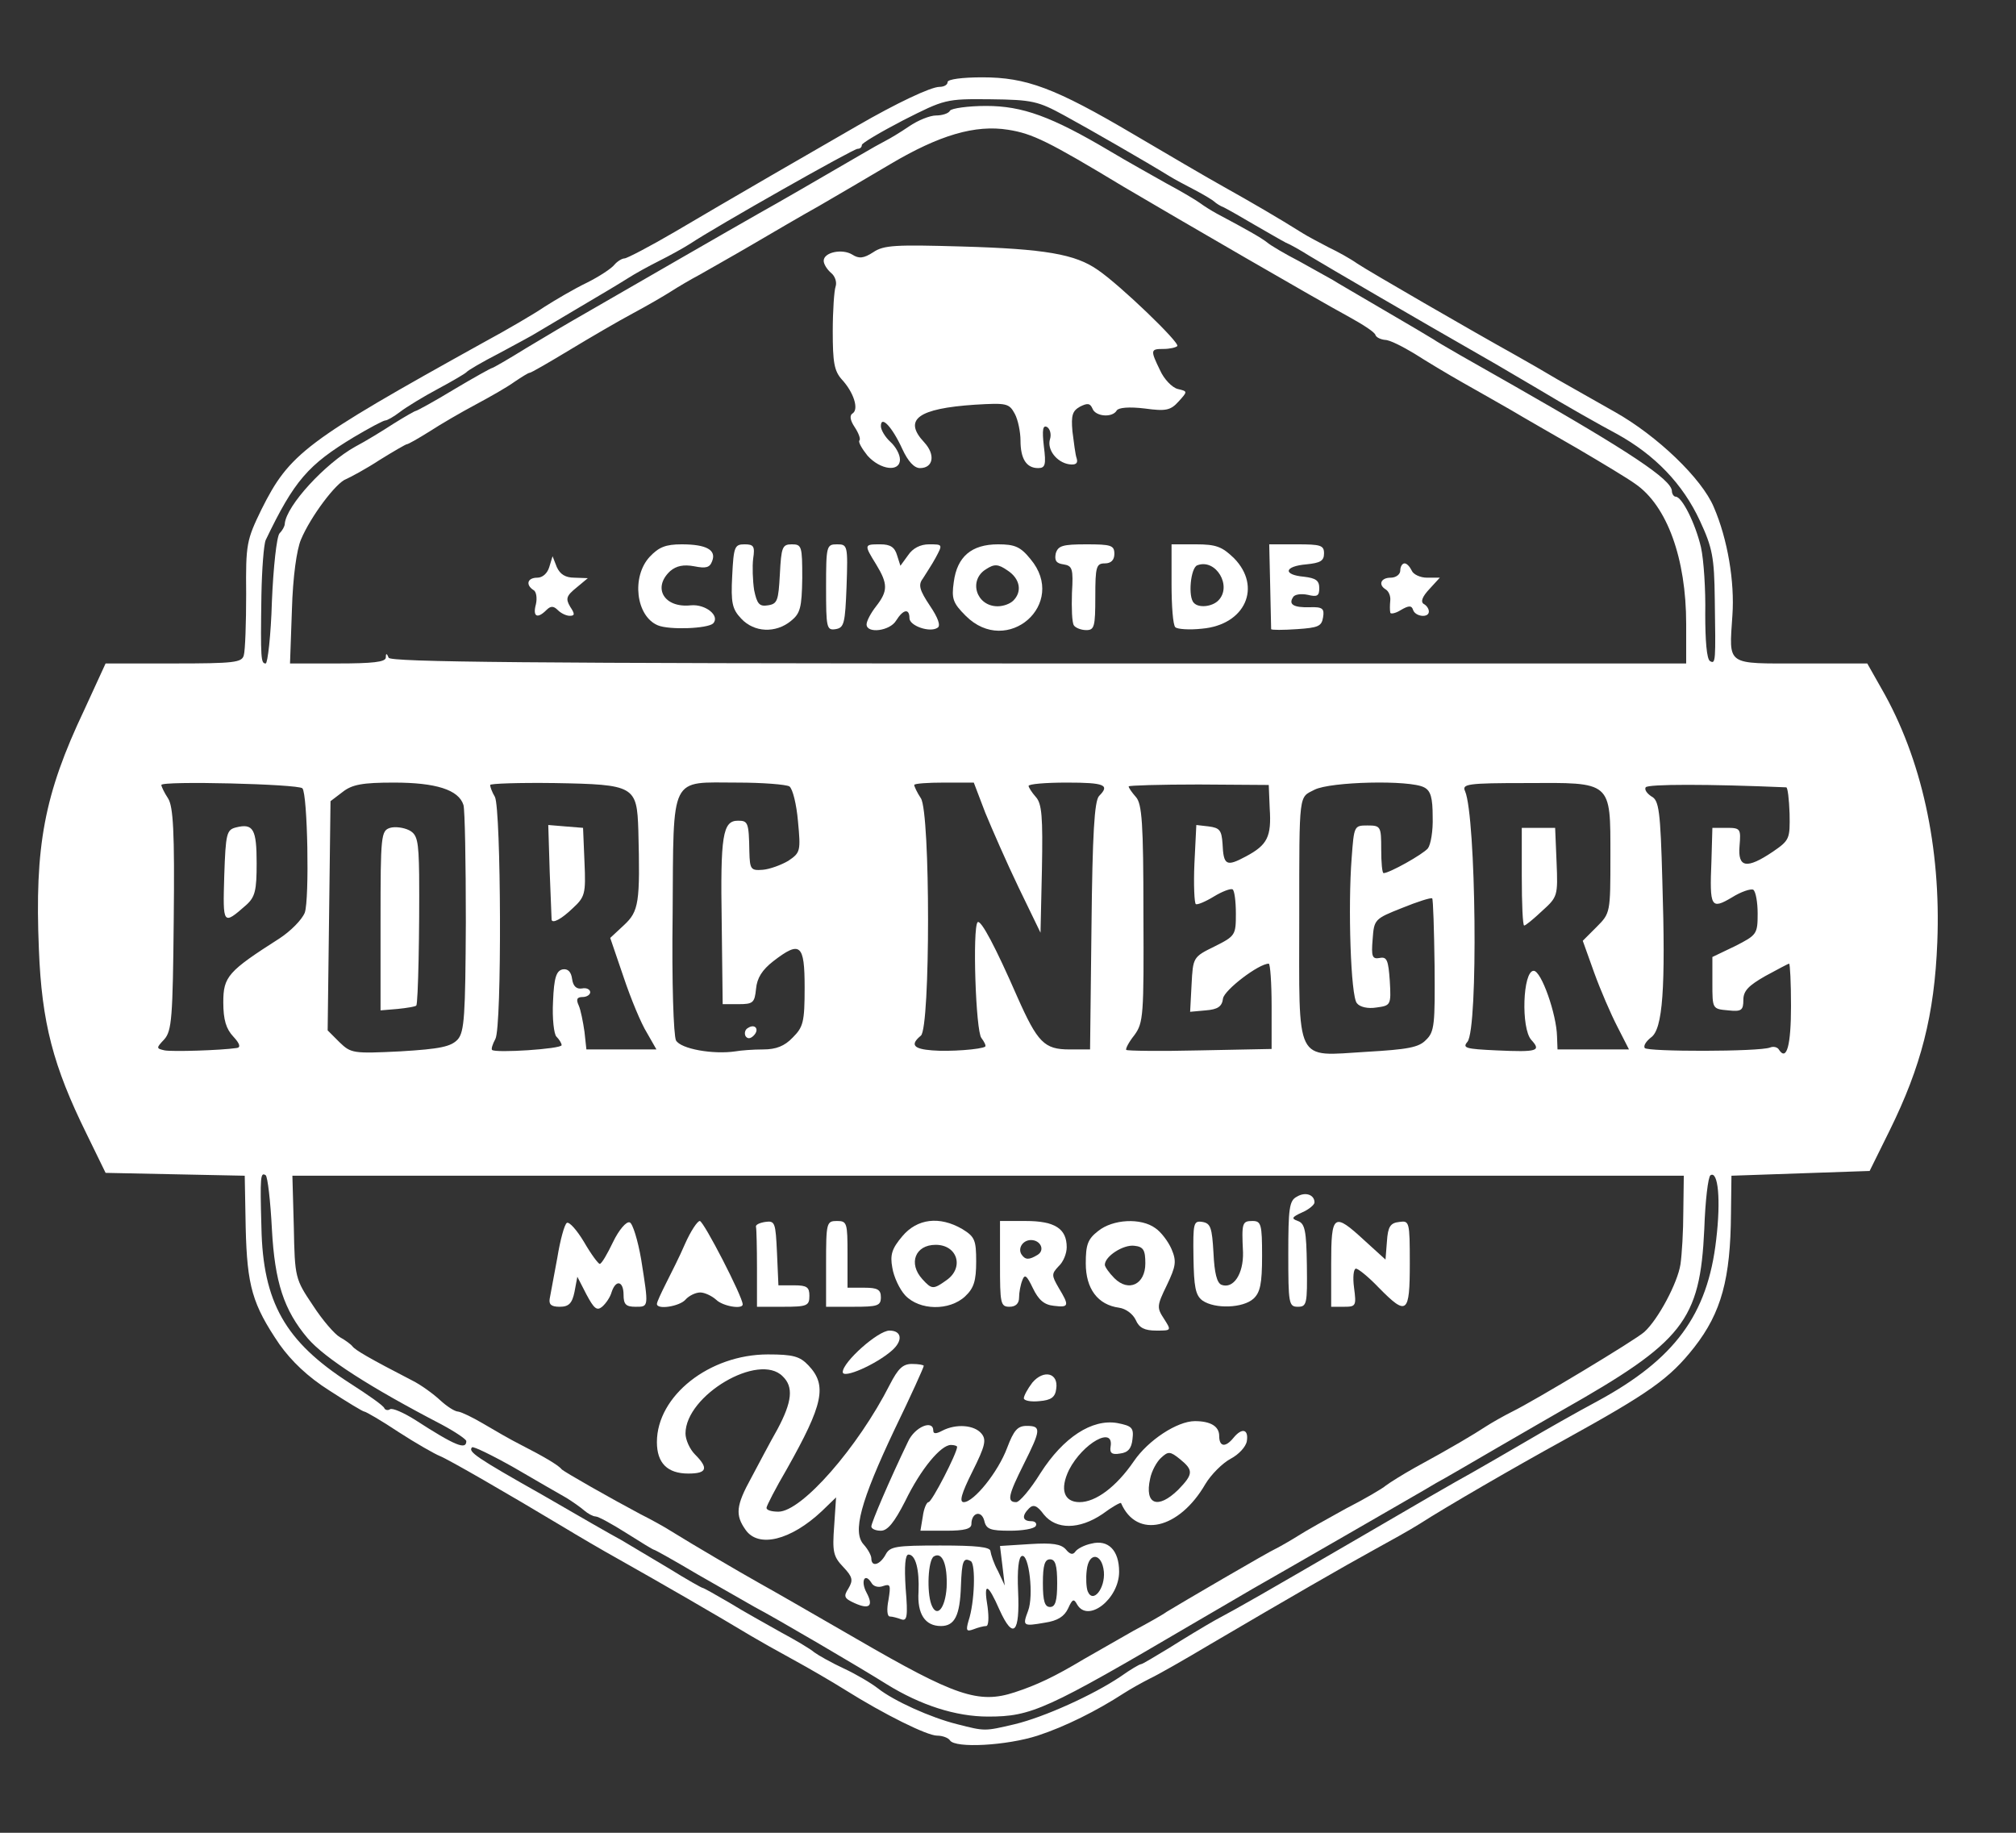 <?xml version="1.0" encoding="UTF-8" standalone="no"?>
<svg
   xmlns:dc="http://purl.org/dc/elements/1.1/"
   xmlns:cc="http://creativecommons.org/ns#"
   xmlns:rdf="http://www.w3.org/1999/02/22-rdf-syntax-ns#"
   xmlns:svg="http://www.w3.org/2000/svg"
   xmlns="http://www.w3.org/2000/svg"
   xmlns:sodipodi="http://sodipodi.sourceforge.net/DTD/sodipodi-0.dtd"
   xmlns:inkscape="http://www.inkscape.org/namespaces/inkscape"
   width="110mm"
   height="100mm"
   viewBox="0 0 110 100"
   version="1.1"
   id="svg8"
   inkscape:version="1.0.2 (1.0.2+r75+1)"
   sodipodi:docname="cuixot.svg">
  <rect x="0" y="0" width="110" height="100" fill="#333333" stroke="none"/>
  <defs
     id="defs2" />
  <sodipodi:namedview
     id="base"
     pagecolor="#ffffff"
     bordercolor="#666666"
     borderopacity="1.0"
     inkscape:pageopacity="0.0"
     inkscape:pageshadow="2"
     inkscape:zoom="0.98994949"
     inkscape:cx="383.35574"
     inkscape:cy="167.2817"
     inkscape:document-units="mm"
     inkscape:current-layer="g1009"
     inkscape:document-rotation="0"
     showgrid="false"
     inkscape:pagecheckerboard="true"
     inkscape:window-width="1920"
     inkscape:window-height="997"
     inkscape:window-x="0"
     inkscape:window-y="28"
     inkscape:window-maximized="1" />
  <g
     inkscape:label="Layer 1"
     inkscape:groupmode="layer"
     id="layer1">
    <g
       id="g900"
       transform="matrix(0.026,0,0,0.026,0.545,0.86)">
      <g
         id="g1009"
         transform="translate(16.892,3.609)">
        <g
           id="l6LigMPkCtTbAH5yXuLX4Ur"
           fill="#ffffff"
           transform="translate(20.751,125.608)">
          <g
             id="g959">
            <path
               id="pbFsnDlNR"
               d="m 1935,3490 c -3,-5 -15,-10 -27,-10 -21,0 -110,-44 -193,-96 -27,-17 -77,-46 -110,-64 -33,-18 -72,-40 -87,-49 -73,-44 -191,-112 -278,-161 -36,-20 -87,-50 -115,-67 -120,-72 -243,-143 -261,-150 -10,-4 -49,-26 -86,-50 -36,-24 -69,-43 -72,-43 -3,0 -36,-20 -73,-44 -46,-29 -80,-62 -105,-97 -57,-84 -68,-122 -71,-245 l -2,-109 -146,-3 -146,-3 -40,-82 C 53,2075 29,1984 23,1830 14,1613 34,1505 118,1328 l 45,-98 h 143 c 127,0 143,-2 147,-17 3,-10 5,-68 5,-129 -1,-105 1,-113 32,-177 59,-118 92,-143 465,-350 50,-27 108,-61 130,-76 22,-14 61,-37 88,-50 26,-13 52,-30 58,-38 6,-7 16,-13 21,-13 5,0 53,-25 106,-56 103,-61 307,-179 382,-222 83,-48 155,-82 173,-82 9,0 17,-4 17,-10 0,-6 31,-10 73,-10 92,0 152,22 318,120 68,40 153,90 189,110 59,33 114,65 165,97 11,7 36,20 55,30 19,9 46,24 60,34 24,16 240,141 330,191 25,14 65,37 90,52 25,14 79,45 120,68 89,50 183,140 208,200 29,67 44,157 39,227 -7,107 -15,101 144,101 h 139 l 30,53 c 84,146 125,333 117,532 -6,153 -34,261 -100,395 l -42,85 -145,5 -145,5 -1,80 c -1,136 -20,207 -77,280 -52,66 -93,95 -274,195 -102,56 -247,140 -303,176 -19,12 -62,36 -95,54 -62,34 -180,102 -345,199 -52,31 -108,63 -125,71 -16,8 -41,22 -55,31 -57,37 -123,70 -181,89 -65,21 -173,27 -184,10 z m 136,-34 c 62,-15 164,-61 222,-100 21,-15 40,-26 43,-26 3,0 29,-16 59,-34 30,-19 73,-45 96,-58 56,-30 96,-53 311,-178 99,-58 201,-117 227,-131 25,-14 78,-45 116,-67 39,-23 106,-61 149,-84 162,-88 231,-181 249,-339 10,-84 4,-145 -12,-135 -5,3 -11,54 -13,113 -9,193 -44,236 -298,380 -19,11 -80,46 -135,78 -55,32 -113,66 -130,75 -16,10 -102,59 -190,110 -88,51 -176,101 -195,112 -19,11 -75,44 -125,73 -308,181 -339,195 -430,195 -68,0 -142,-24 -213,-68 -54,-34 -233,-139 -277,-162 -16,-9 -70,-40 -119,-68 -49,-29 -90,-52 -92,-52 -2,0 -28,-16 -58,-35 -30,-19 -59,-35 -65,-35 -5,0 -16,-6 -23,-12 -8,-7 -25,-19 -38,-27 -14,-8 -63,-36 -109,-63 -46,-26 -87,-46 -89,-43 -9,9 8,21 148,100 74,43 149,86 166,95 17,10 62,37 99,59 37,23 69,41 71,41 2,0 27,14 56,31 29,18 78,45 108,62 30,16 62,35 70,42 8,6 36,22 62,34 26,12 58,31 72,42 33,26 110,61 166,75 59,15 57,15 121,0 z m 0,-67 c 46,-15 84,-33 144,-69 28,-16 75,-43 105,-60 30,-16 62,-34 70,-40 26,-16 214,-126 230,-133 8,-4 29,-16 45,-26 17,-11 62,-36 100,-57 39,-20 77,-42 85,-49 8,-6 35,-23 60,-37 79,-43 124,-70 150,-87 14,-9 39,-23 55,-31 47,-23 258,-150 277,-167 29,-26 70,-103 76,-142 3,-20 6,-70 6,-111 l 1,-75 H 2015 555 l 3,108 c 2,106 3,109 40,164 20,31 46,61 57,67 11,6 23,15 26,19 6,8 35,25 126,72 18,9 44,28 58,41 14,13 31,24 38,24 7,1 30,12 52,25 22,13 58,34 80,45 45,23 78,42 85,51 6,6 103,61 165,94 22,11 51,27 65,36 45,28 144,86 185,109 22,12 114,65 204,117 207,120 256,137 332,112 z M 920,2862 c 0,-4 -24,-20 -52,-35 -150,-78 -245,-139 -281,-181 -50,-59 -69,-118 -75,-229 -3,-59 -9,-110 -13,-113 -11,-7 -12,2 -9,109 3,158 50,240 185,327 39,25 72,48 73,53 2,4 8,5 12,2 5,-3 28,7 52,22 85,55 108,64 108,45 z M 438,2037 c 9,-1 7,-9 -7,-24 -15,-16 -21,-35 -21,-72 0,-54 10,-65 118,-134 23,-15 47,-39 53,-54 10,-28 6,-249 -5,-261 -9,-9 -296,-16 -296,-7 0,3 6,16 14,28 11,17 14,70 12,254 -2,207 -4,234 -20,252 -17,18 -17,19 1,23 16,3 117,0 151,-5 z m 464,-18 c 14,-16 16,-50 17,-246 0,-126 -2,-236 -5,-246 -10,-32 -58,-47 -146,-47 -66,0 -88,4 -108,20 l -25,19 -3,241 -3,240 25,25 c 24,23 28,24 128,19 84,-5 106,-10 120,-25 z m 218,12 c 0,-4 -5,-12 -11,-18 -5,-5 -9,-38 -7,-74 2,-50 7,-64 20,-67 11,-2 18,5 20,20 2,15 9,22 21,20 9,-2 17,2 17,8 0,5 -7,10 -16,10 -12,0 -14,5 -8,18 4,9 9,34 12,55 l 4,37 h 74 73 l -20,-35 c -12,-19 -34,-72 -49,-117 l -28,-82 29,-27 c 31,-29 34,-46 30,-199 -3,-93 -8,-96 -175,-99 -75,-1 -136,1 -136,4 0,4 4,15 10,25 13,25 15,483 1,508 -6,11 -9,21 -7,23 7,7 146,-2 146,-10 z m 423,9 c 27,0 45,-7 62,-25 22,-22 25,-32 25,-105 0,-91 -9,-99 -66,-55 -23,18 -34,35 -36,58 -3,29 -6,32 -37,32 h -33 l -2,-170 c -3,-184 2,-215 34,-215 21,0 23,3 24,65 1,37 3,40 28,38 14,-1 39,-10 54,-19 25,-17 26,-20 20,-83 -3,-35 -11,-68 -18,-73 -7,-4 -56,-8 -109,-8 -143,0 -134,-20 -136,275 -2,147 2,255 7,266 10,18 78,30 125,23 11,-2 37,-4 58,-4 z m 466,-6 c 2,-2 -2,-10 -8,-18 -12,-14 -19,-231 -8,-243 7,-6 38,53 83,156 43,97 57,111 110,111 h 43 l 3,-260 c 2,-190 6,-262 16,-272 23,-23 12,-28 -68,-28 -44,0 -80,3 -80,7 0,3 7,14 15,23 13,14 15,42 13,151 l -3,134 -46,-95 c -25,-52 -56,-123 -70,-157 l -24,-63 h -62 c -35,0 -63,2 -63,5 0,3 6,16 14,28 20,31 20,481 0,498 -23,19 -16,28 24,31 36,3 103,-2 111,-8 z m 601,-85 c 0,-49 -3,-89 -6,-89 -21,0 -93,55 -96,73 -2,17 -11,23 -36,25 l -33,3 3,-57 c 3,-57 3,-58 48,-80 44,-22 45,-24 45,-69 0,-26 -3,-49 -7,-51 -4,-2 -21,4 -39,15 -18,11 -35,18 -38,16 -3,-1 -5,-40 -3,-85 l 4,-81 26,3 c 23,3 27,8 29,36 2,46 8,49 49,27 45,-24 54,-41 50,-101 l -2,-49 -147,-1 c -81,0 -147,2 -147,4 0,3 7,13 15,22 13,14 16,55 16,245 1,214 0,229 -19,255 -12,15 -19,29 -17,31 2,2 71,3 154,1 l 151,-3 z m 324,71 c 18,-17 19,-33 18,-156 -1,-75 -3,-139 -5,-141 -3,-2 -31,7 -63,20 -58,23 -59,24 -62,66 -3,36 -1,42 15,39 15,-3 18,5 21,48 3,51 2,52 -28,56 -18,3 -35,-1 -41,-9 -13,-14 -19,-203 -11,-305 5,-67 5,-68 33,-68 28,0 29,2 29,50 0,28 2,50 5,50 12,0 82,-39 93,-52 6,-8 11,-37 10,-66 0,-40 -4,-55 -18,-62 -30,-16 -197,-12 -230,5 -33,17 -32,2 -32,265 0,315 -11,294 141,285 86,-5 110,-9 125,-25 z m 221,0 c -22,-24 -18,-145 5,-145 16,0 48,91 49,138 l 1,27 h 75 75 l -24,-47 c -14,-27 -36,-78 -49,-114 l -24,-67 29,-29 c 29,-29 29,-30 29,-149 0,-158 4,-154 -178,-153 -122,0 -134,2 -127,17 23,53 28,498 5,526 -11,13 -4,15 61,18 87,4 94,1 73,-22 z m 501,16 c 7,-3 16,-1 19,5 16,24 25,-10 25,-92 0,-49 -2,-89 -4,-89 -2,0 -24,12 -50,26 -35,20 -46,31 -46,50 0,22 -4,25 -32,22 -33,-3 -33,-3 -33,-57 v -55 l 48,-23 c 45,-23 47,-25 47,-68 0,-24 -4,-46 -9,-50 -5,-3 -26,4 -45,16 -44,26 -47,21 -43,-76 l 2,-70 h 30 c 29,0 30,2 27,38 -4,46 15,49 70,12 35,-24 36,-27 35,-80 -1,-30 -4,-55 -7,-55 -163,-7 -291,-7 -295,0 -3,5 3,13 12,19 16,8 19,30 23,178 7,225 1,311 -24,328 -10,8 -16,17 -13,22 5,8 240,8 263,-1 z M 512,1100 c 3,-72 10,-136 16,-143 6,-6 11,-15 11,-20 3,-38 85,-127 148,-162 21,-11 57,-33 80,-48 24,-15 45,-27 47,-27 2,0 39,-20 80,-45 42,-25 78,-45 80,-45 2,0 35,-19 72,-42 38,-23 94,-56 124,-73 83,-48 319,-184 365,-210 38,-21 124,-71 210,-121 22,-13 47,-27 55,-31 8,-4 30,-17 49,-30 19,-13 44,-23 57,-23 12,0 26,-4 29,-10 3,-5 38,-10 76,-10 76,0 137,22 260,95 35,21 89,51 119,68 30,16 62,35 70,41 8,6 24,16 35,22 64,34 92,50 105,60 8,7 39,25 68,40 29,16 61,34 70,39 9,6 58,34 107,63 50,29 97,57 105,62 8,6 85,50 170,98 242,138 329,196 330,220 0,6 4,12 8,12 13,0 41,55 53,106 6,27 10,90 9,141 0,54 3,94 10,98 12,7 12,1 10,-130 -1,-88 -5,-108 -31,-164 -36,-78 -95,-139 -175,-183 -34,-18 -110,-61 -168,-96 -59,-35 -121,-71 -139,-81 -86,-49 -306,-177 -337,-196 -19,-12 -42,-25 -50,-28 -8,-4 -37,-21 -65,-37 -27,-16 -57,-33 -65,-37 -8,-3 -17,-9 -20,-12 -3,-3 -21,-14 -40,-24 -19,-10 -44,-23 -55,-30 -47,-29 -165,-97 -220,-127 -55,-30 -67,-33 -155,-34 -94,-1 -96,0 -183,44 -48,25 -87,48 -87,52 0,5 -4,8 -9,8 -9,0 -297,163 -351,199 -14,9 -43,25 -65,36 -22,11 -51,27 -65,36 -14,9 -59,36 -100,60 -41,24 -82,49 -91,54 -9,6 -45,25 -80,44 -35,18 -66,36 -69,40 -3,3 -30,19 -60,35 -30,16 -66,38 -79,48 -13,10 -27,18 -31,18 -4,0 -34,16 -66,35 -96,58 -125,91 -185,216 -4,9 -8,61 -9,115 -2,136 -1,144 9,144 4,0 11,-59 13,-130 z m 239,118 c 0,-10 2,-10 6,0 4,9 286,12 1364,12 h 1359 v -83 c 0,-137 -40,-248 -107,-294 -15,-11 -70,-44 -121,-74 -52,-30 -115,-66 -140,-81 -26,-15 -72,-41 -102,-58 -30,-17 -75,-44 -100,-60 -25,-15 -52,-29 -62,-29 -9,-1 -18,-5 -20,-10 -1,-6 -26,-22 -55,-38 -70,-38 -356,-204 -473,-273 -159,-96 -192,-112 -243,-120 -69,-11 -144,11 -247,72 -47,28 -114,67 -150,88 -36,20 -99,57 -140,81 -41,24 -91,52 -110,63 -19,10 -46,26 -60,35 -14,9 -50,30 -80,46 -30,16 -90,51 -133,77 -43,26 -81,48 -84,48 -3,0 -17,9 -32,19 -15,11 -52,32 -82,48 -30,16 -73,41 -96,56 -24,15 -45,27 -48,27 -2,0 -28,15 -57,33 -29,19 -61,36 -70,40 -21,7 -75,79 -95,127 -9,21 -17,78 -19,147 l -4,113 h 100 c 73,0 100,-3 101,-12 z" />
            <path
               id="pQf6ij2Sl"
               d="m 1974,3239 c 13,-39 15,-118 5,-125 -16,-9 -19,-1 -21,52 -2,62 -13,84 -42,84 -33,0 -50,-25 -47,-72 2,-46 -6,-78 -21,-78 -7,0 -9,24 -6,71 5,59 3,69 -9,65 -8,-3 -19,-6 -24,-6 -6,0 -7,-15 -3,-35 5,-31 4,-34 -11,-29 -10,4 -21,1 -25,-7 -14,-22 -23,-3 -10,21 15,28 6,36 -25,22 -22,-10 -24,-14 -13,-31 10,-17 9,-24 -11,-45 -21,-22 -23,-32 -19,-86 l 4,-60 -30,29 c -65,61 -133,78 -160,39 -22,-31 -20,-51 12,-109 15,-28 39,-74 55,-102 31,-58 34,-89 11,-111 -50,-51 -204,40 -204,120 0,13 9,33 20,44 29,29 25,40 -14,40 -44,0 -66,-22 -66,-66 0,-97 110,-184 233,-184 53,0 67,4 85,23 40,42 31,82 -45,217 -24,41 -43,78 -43,82 0,5 11,8 25,8 49,0 167,-135 234,-267 17,-33 27,-43 46,-43 14,0 25,2 25,4 0,3 -27,63 -61,133 -72,152 -89,216 -65,242 9,10 16,23 16,29 0,19 18,14 30,-8 9,-17 21,-19 115,-19 75,0 105,3 105,12 1,7 7,26 16,42 l 14,30 -5,-42 -5,-41 63,-4 c 47,-3 65,0 75,11 9,11 15,12 20,5 4,-6 19,-14 34,-17 35,-9 58,14 58,59 0,57 -65,108 -88,69 -7,-13 -10,-12 -19,8 -8,17 -22,26 -49,30 -46,8 -47,7 -35,-25 12,-31 2,-120 -13,-115 -7,2 -10,29 -8,74 4,88 -10,103 -39,39 -25,-57 -34,-59 -25,-6 3,23 2,40 -3,40 -5,0 -17,3 -27,7 -14,5 -16,3 -10,-18 z m -46,-70 c 2,-48 -9,-76 -27,-65 -12,8 -15,74 -5,101 11,29 29,9 32,-36 z m 232,-9 c 0,-38 -4,-50 -15,-50 -11,0 -15,12 -15,50 0,38 4,50 15,50 11,0 15,-12 15,-50 z m 98,-24 c -4,-40 -32,-42 -36,-3 -2,16 -1,36 2,44 11,27 37,-6 34,-41 z" />
            <path
               id="polUJ1lQN"
               d="m 1770,3041 c 0,-8 38,-97 77,-178 14,-31 53,-47 53,-23 0,7 6,7 19,0 29,-15 67,-12 82,6 11,13 8,26 -19,80 -23,46 -28,64 -18,64 21,0 72,-63 91,-114 14,-37 22,-46 41,-46 31,0 30,8 -6,80 -33,66 -36,80 -16,80 7,0 30,-27 51,-61 48,-75 108,-114 161,-105 31,6 35,10 32,34 -2,19 -9,28 -26,30 -17,3 -22,-1 -20,-14 8,-45 -58,-8 -87,48 -20,41 -11,68 22,68 34,0 77,-32 114,-86 30,-44 91,-84 128,-84 33,0 51,11 51,31 0,23 13,25 30,4 18,-22 32,-18 28,7 -2,12 -17,28 -34,37 -17,9 -41,33 -53,53 -55,95 -144,116 -177,40 -1,-2 -19,8 -39,23 -49,33 -97,33 -123,1 -14,-19 -22,-22 -31,-13 -16,16 -14,27 5,27 8,0 12,5 9,10 -3,6 -28,10 -54,10 -41,0 -50,-3 -54,-21 -6,-23 -27,-17 -27,7 0,10 -14,14 -53,14 h -54 l 5,-30 c 2,-16 8,-30 12,-30 7,0 60,-103 60,-116 0,-2 -6,-4 -13,-4 -21,0 -63,50 -96,118 -23,45 -37,62 -51,62 -11,0 -20,-4 -20,-9 z m 644,-77 c 32,-33 32,-41 4,-64 -21,-17 -25,-17 -40,-3 -9,8 -20,28 -23,44 -12,54 16,65 59,23 z" />
            <path
               id="pkt27phQH"
               d="m 2090,2772 c 0,-5 8,-20 18,-33 24,-28 55,-20 50,13 -2,18 -11,24 -35,26 -18,2 -33,-1 -33,-6 z" />
            <path
               id="pZfuLNLUR"
               d="m 1710,2717 c 0,-21 74,-87 98,-87 26,0 29,21 5,42 -33,29 -103,60 -103,45 z" />
            <path
               id="patHVSdLe"
               d="m 2325,2608 c -6,-13 -21,-24 -35,-26 -45,-6 -70,-40 -70,-93 0,-39 4,-51 26,-68 31,-25 90,-28 120,-6 12,8 27,28 34,44 11,26 9,36 -10,76 -21,43 -21,47 -6,70 16,25 16,25 -16,25 -25,0 -36,-6 -43,-22 z m 20,-119 c 0,-28 -4,-35 -23,-37 -23,-3 -62,22 -62,40 0,4 9,17 20,28 30,30 65,13 65,-31 z" />
            <path
               id="pjC8SkLVG"
               d="m 1172,2554 -19,-37 -6,32 c -5,24 -12,31 -31,31 -18,0 -23,-5 -21,-17 2,-10 9,-48 16,-86 6,-37 15,-70 20,-73 5,-3 21,15 36,40 15,26 30,46 33,46 4,0 16,-21 28,-46 12,-25 28,-44 35,-41 6,2 17,37 24,78 16,101 16,99 -12,99 -20,0 -25,-5 -25,-25 0,-29 -16,-33 -25,-6 -3,11 -12,24 -20,31 -11,9 -17,4 -33,-26 z" />
            <path
               id="pQcFQTR3e"
               d="m 1320,2574 c 0,-4 9,-23 19,-43 10,-20 29,-57 40,-83 12,-27 26,-48 31,-48 8,0 90,159 90,175 0,11 -42,4 -56,-10 -9,-8 -24,-15 -33,-15 -10,0 -24,7 -31,15 -12,14 -60,22 -60,9 z" />
            <path
               id="p16CFqog5Q"
               d="m 1530,2500 c 0,-44 -1,-83 -2,-87 -2,-5 7,-9 19,-11 21,-3 22,1 25,65 l 3,68 h 33 c 27,0 32,4 32,22 0,21 -5,23 -55,23 h -55 z" />
            <path
               id="pQUBjTEAR"
               d="m 1675,2490 c 0,-87 1,-90 23,-90 21,0 22,4 22,70 v 70 h 35 c 28,0 35,4 35,20 0,18 -7,20 -57,20 h -58 z" />
            <path
               id="pQLAxRA4i"
               d="m 1841,2556 c -12,-13 -24,-39 -27,-58 -5,-27 -1,-40 21,-66 31,-37 78,-43 126,-15 26,16 29,23 29,68 0,41 -5,56 -23,73 -33,31 -96,30 -126,-2 z m 87,-32 c 37,-26 23,-74 -23,-74 -43,0 -58,39 -28,72 20,22 23,22 51,2 z" />
            <path
               id="p1HKTlTL84"
               d="m 2040,2490 v -90 h 54 c 61,0 86,16 86,55 0,13 -7,31 -17,40 -15,16 -15,19 0,45 23,38 22,42 -10,38 -20,-2 -32,-12 -44,-37 -13,-27 -17,-30 -22,-17 -4,10 -7,26 -7,37 0,12 -7,19 -20,19 -19,0 -20,-7 -20,-90 z m 79,-19 c 16,-10 6,-31 -14,-31 -17,0 -28,17 -20,30 8,12 16,12 34,1 z" />
            <path
               id="pi3Cve58V"
               d="m 2465,2567 c -15,-11 -18,-29 -19,-91 -1,-72 0,-77 19,-74 17,3 20,12 23,65 2,42 7,63 17,67 25,9 46,-23 45,-68 -3,-62 -2,-66 20,-66 18,0 20,7 20,73 0,59 -4,77 -18,90 -22,20 -81,22 -107,4 z" />
            <path
               id="pVpWCXt2I"
               d="m 2645,2469 c 0,-95 2,-112 18,-120 18,-11 37,-4 37,12 0,5 -12,15 -26,21 -22,10 -23,13 -9,18 15,5 18,21 19,93 1,81 0,87 -19,87 -19,0 -20,-7 -20,-111 z" />
            <path
               id="pZ7zJd6qY"
               d="m 2735,2490 c 0,-105 5,-109 70,-49 l 44,40 3,-38 c 2,-31 7,-39 26,-41 21,-3 22,-1 22,87 0,106 -6,111 -65,51 -21,-22 -43,-40 -48,-40 -5,0 -7,18 -4,40 5,38 4,40 -21,40 h -27 z" />
            <path
               id="pW6R5i5co"
               d="m 412,1676 c 3,-90 5,-97 25,-102 36,-9 43,4 43,75 0,57 -3,71 -22,88 -49,43 -49,42 -46,-61 z" />
            <path
               id="p1CdDY5fcQ"
               d="m 740,1770 c 0,-179 1,-189 20,-195 10,-3 28,-1 40,5 17,9 20,21 21,93 1,113 -2,271 -6,275 -2,2 -19,5 -39,7 l -36,3 z" />
            <path
               id="p1Fhvo0UXy"
               d="m 1099,1768 c 0,-2 -2,-47 -4,-101 l -3,-98 36,3 37,3 3,72 c 3,67 1,73 -25,97 -24,23 -42,32 -44,24 z" />
            <path
               id="p7nN4RNfl"
               d="m 1506,2012 c -3,-6 -1,-14 5,-17 15,-10 25,3 12,16 -7,7 -13,7 -17,1 z" />
            <path
               id="p1rlq0DI1"
               d="m 3135,1677 v -102 h 35 35 l 3,72 c 3,71 2,73 -30,102 -18,17 -35,31 -38,31 -3,0 -5,-46 -5,-103 z" />
            <path
               id="pLR3BOYlg"
               d="m 1322,1150 c -46,-19 -56,-102 -17,-144 19,-20 33,-26 67,-26 52,0 73,12 64,35 -5,14 -13,16 -38,11 -22,-4 -37,-1 -50,10 -38,35 -13,78 43,72 31,-3 62,22 47,38 -12,11 -92,14 -116,4 z" />
            <path
               id="pT1VVRYbc"
               d="m 1497,1136 c -19,-20 -22,-33 -19,-90 3,-61 5,-66 26,-66 19,0 22,4 18,30 -2,16 -1,46 2,66 6,29 11,35 29,32 20,-3 22,-10 25,-65 3,-57 5,-63 25,-63 21,0 22,4 22,71 -1,62 -4,74 -24,90 -32,26 -77,24 -104,-5 z" />
            <path
               id="p12ScXskhC"
               d="m 1675,1070 c 0,-87 1,-90 23,-90 22,0 23,2 20,88 -3,78 -5,87 -23,90 -19,3 -20,-3 -20,-88 z" />
            <path
               id="pEYu8M3sC"
               d="m 1760,1148 c 0,-7 9,-24 20,-38 25,-32 25,-47 0,-88 -26,-42 -25,-42 9,-42 21,0 30,6 35,23 l 7,22 16,-22 c 10,-15 26,-23 44,-23 29,0 29,0 14,28 -8,15 -21,34 -27,44 -10,13 -7,24 15,57 17,25 23,42 16,46 -16,11 -59,-4 -59,-20 0,-21 -13,-19 -28,5 -13,22 -62,28 -62,8 z" />
            <path
               id="pB2gKITsa"
               d="m 1968,1130 c -27,-27 -30,-36 -25,-71 7,-53 37,-79 93,-79 35,0 47,5 68,31 79,94 -49,206 -136,119 z m 100,-32 c 19,-19 14,-46 -12,-63 -20,-14 -28,-14 -45,-3 -38,23 -21,78 24,78 12,0 26,-5 33,-12 z" />
            <path
               id="pFRodJIA9"
               d="m 2195,1150 c -4,-6 -5,-36 -4,-68 3,-51 1,-57 -18,-60 -15,-2 -19,-8 -16,-23 5,-16 14,-19 64,-19 52,0 59,2 59,20 0,13 -7,20 -20,20 -18,0 -20,7 -20,70 0,63 -2,70 -19,70 -11,0 -23,-5 -26,-10 z" />
            <path
               id="p516M0sT1"
               d="m 2408,1154 c -5,-4 -8,-45 -8,-91 v -83 h 51 c 43,0 55,5 80,29 59,60 24,140 -67,148 -27,3 -52,1 -56,-3 z m 90,-56 c 30,-30 -5,-89 -44,-74 -14,5 -20,67 -7,79 10,11 38,8 51,-5 z" />
            <path
               id="ptocaZGur"
               d="m 2609,1158 c 0,-2 -1,-42 -2,-91 l -2,-87 h 58 c 50,0 57,2 57,19 0,16 -8,20 -37,23 -47,4 -50,22 -5,26 25,3 32,8 32,24 0,16 -4,19 -24,14 -14,-3 -28,-1 -31,5 -10,15 1,22 35,21 27,-1 31,3 28,21 -3,19 -10,22 -55,25 -29,2 -53,2 -54,0 z" />
            <path
               id="pGbtLI6tw"
               d="m 1066,1106 c 3,-13 1,-27 -5,-30 -17,-11 -13,-26 8,-26 11,0 21,-9 25,-22 l 7,-23 9,23 c 7,15 18,22 37,22 l 28,1 -24,20 c -21,17 -23,23 -13,40 10,15 10,19 -1,19 -7,0 -18,-5 -25,-12 -9,-9 -15,-9 -24,0 -19,19 -29,14 -22,-12 z" />
            <path
               id="pJPRKyQH1"
               d="m 2859,1123 c -1,-5 -1,-15 0,-25 1,-9 -3,-19 -9,-23 -17,-10 -11,-25 10,-25 11,0 20,-7 20,-15 0,-8 4,-15 9,-15 5,0 11,7 15,15 3,8 18,15 32,15 h 27 l -22,24 c -14,15 -19,26 -12,31 6,3 11,10 11,16 0,14 -28,11 -33,-3 -3,-10 -9,-10 -26,0 -11,7 -22,9 -22,5 z" />
            <path
               id="pqvQDjpas"
               d="m 1762,794 c -12,-15 -20,-29 -17,-32 3,-3 -2,-16 -10,-28 -10,-15 -11,-25 -4,-29 13,-9 2,-44 -23,-71 -16,-18 -19,-36 -19,-101 0,-43 3,-86 6,-94 3,-9 -1,-22 -10,-29 -8,-7 -15,-18 -15,-25 0,-18 39,-26 60,-13 14,9 24,8 44,-5 22,-15 47,-16 186,-12 174,5 238,16 285,49 46,31 174,154 167,160 -3,3 -16,6 -29,6 -27,0 -28,2 -7,45 8,18 25,36 37,39 21,5 21,5 2,26 -17,19 -27,21 -71,15 -33,-4 -55,-2 -59,4 -9,16 -45,13 -51,-4 -5,-11 -10,-12 -26,-4 -16,9 -19,18 -16,52 3,23 6,49 9,57 3,10 -2,14 -16,12 -26,-4 -47,-31 -40,-53 3,-10 0,-21 -6,-25 -9,-5 -11,5 -7,40 5,39 3,46 -12,46 -25,0 -37,-20 -37,-58 0,-17 -5,-43 -12,-56 -12,-22 -17,-23 -84,-19 -119,8 -151,31 -106,79 24,26 19,54 -9,54 -12,0 -25,-14 -37,-40 -21,-46 -45,-72 -45,-48 0,8 9,23 20,33 11,10 20,26 20,37 0,27 -41,22 -68,-8 z" />
          </g>
        </g>
      </g>
    </g>
  </g>
</svg>

